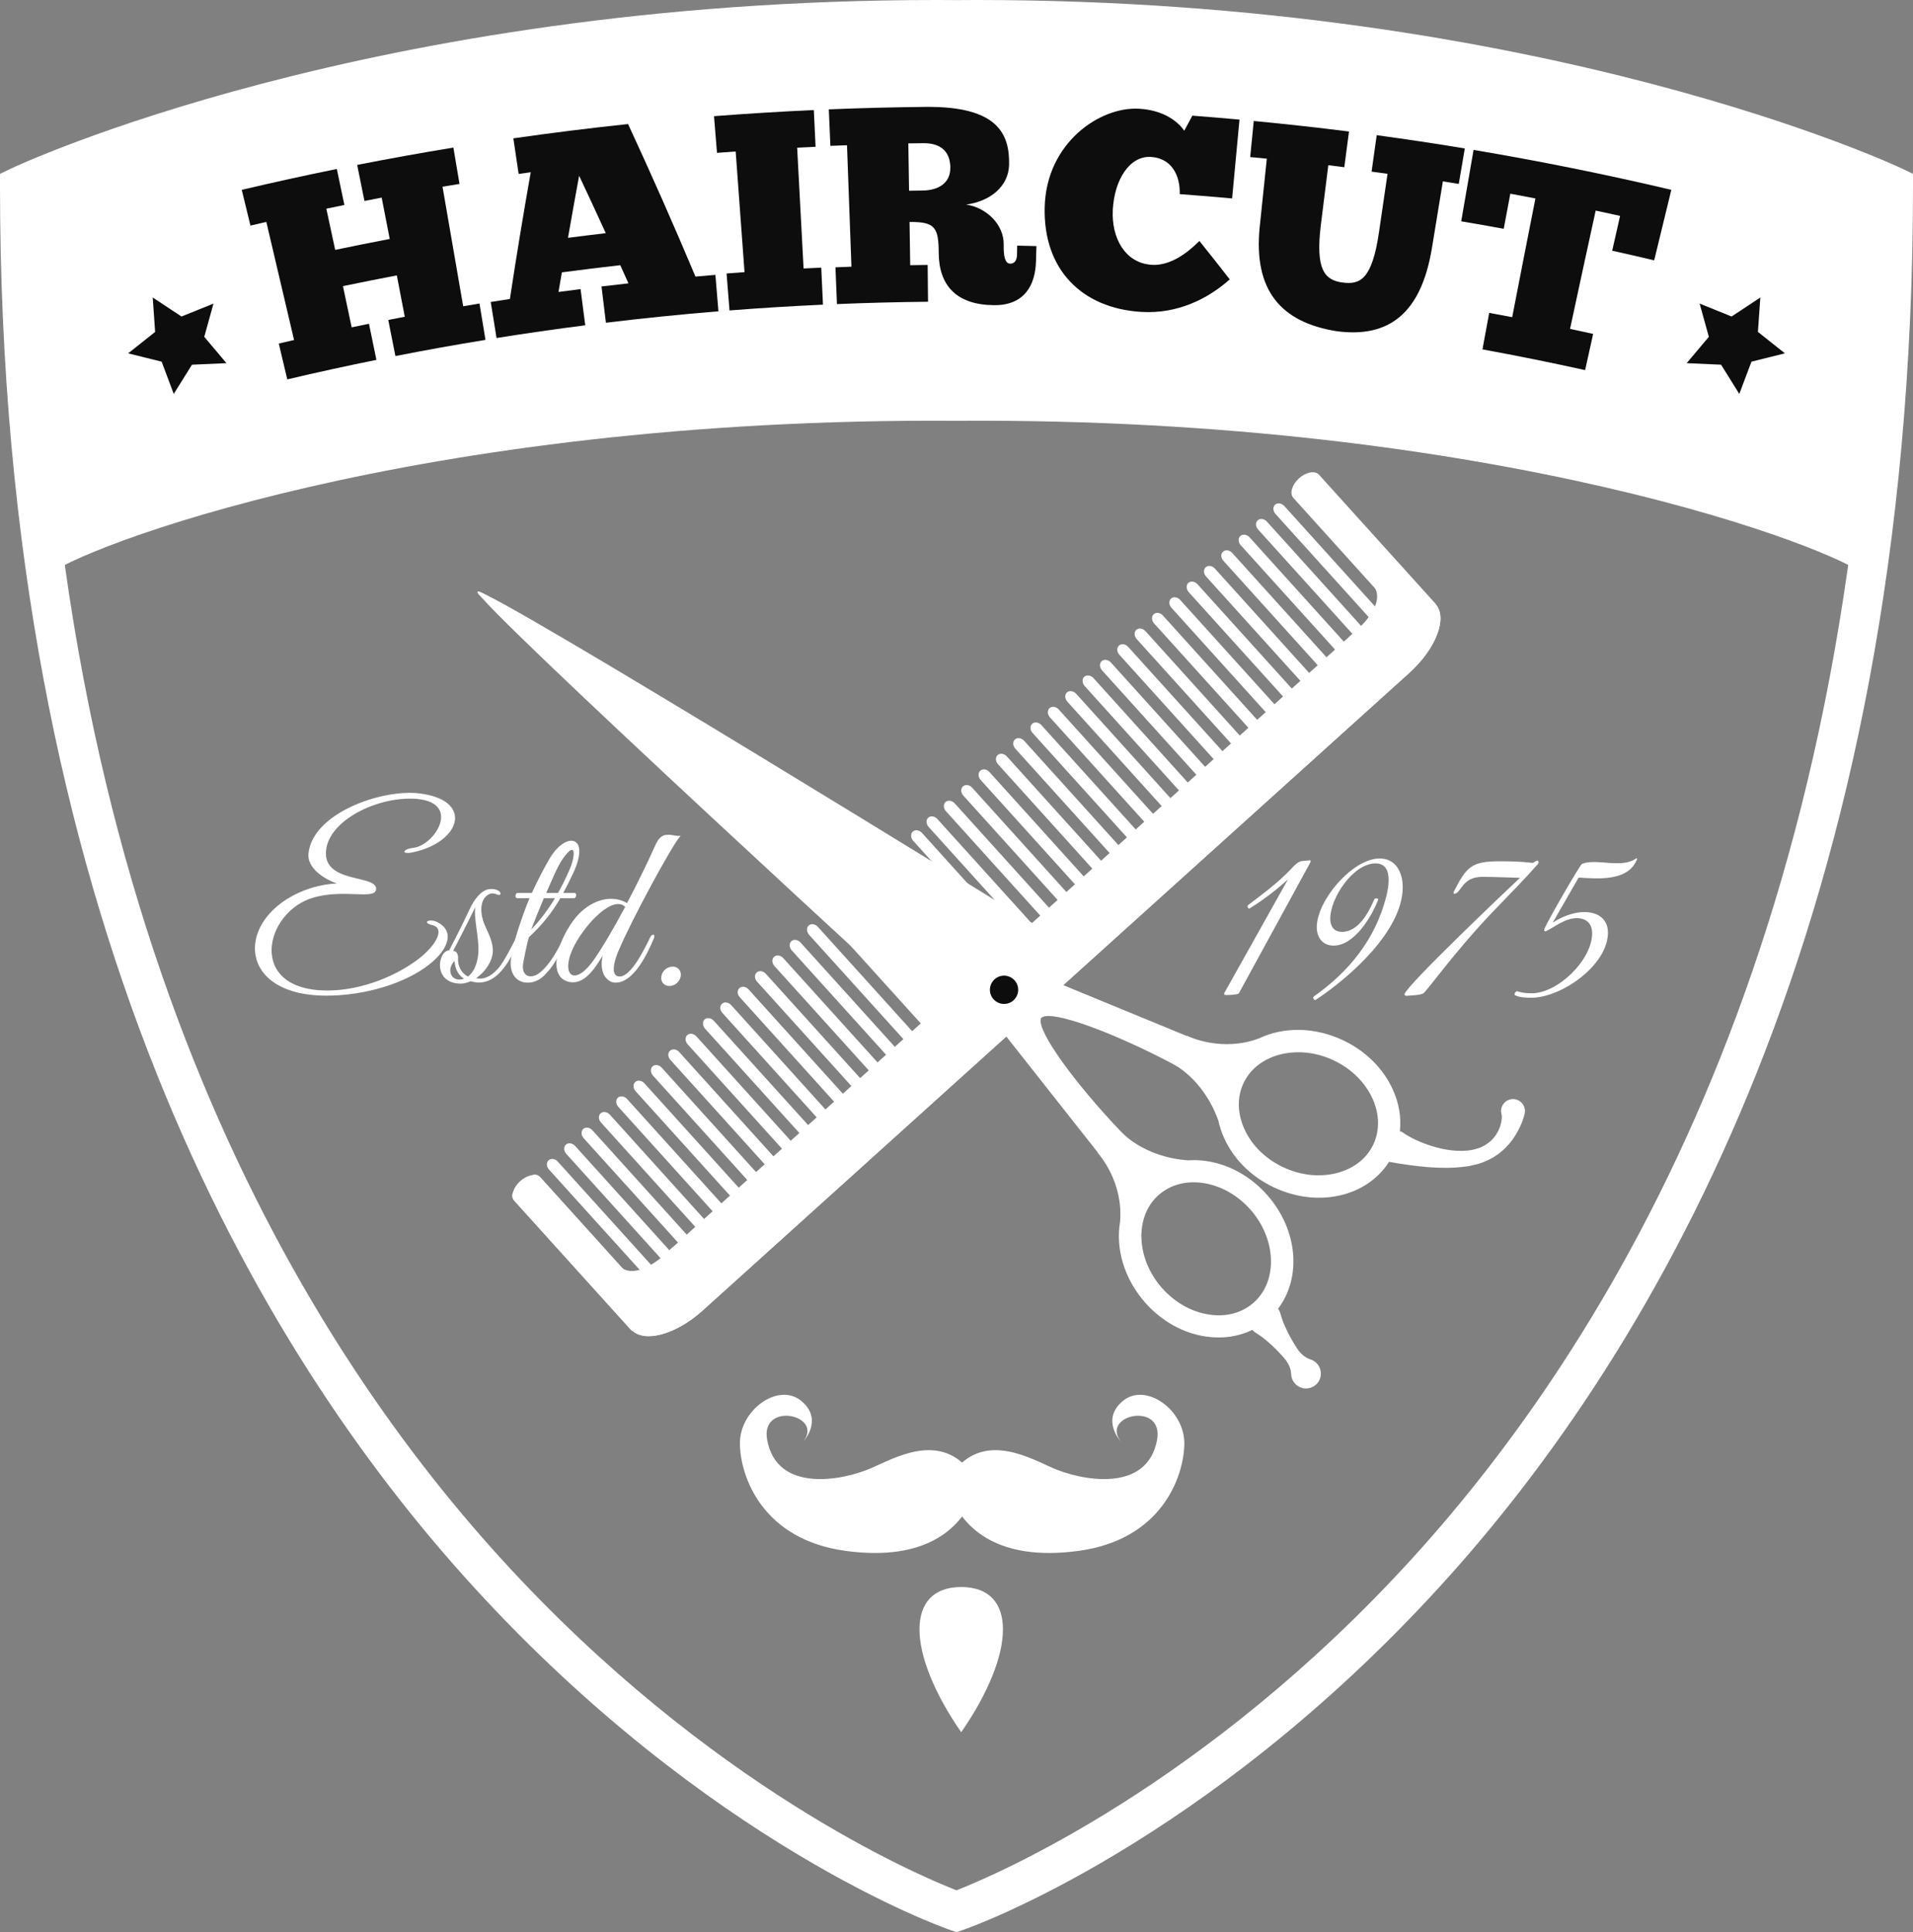 <svg xmlns="http://www.w3.org/2000/svg" width="99" height="100" viewBox="0 0 99 100" fill="none"><rect x="0" y="0" width="99" height="100" fill="#808080" stroke="none"/><path d="M22.197 49.929C20.988 50.882 18.91 51.53 16.892 51.53C11.964 51.53 12.196 47.131 16.193 45.932C16.608 45.811 17.038 45.738 17.429 45.725C16.744 45.481 15.902 44.919 15.962 44.198C16.145 42.097 19.726 40.839 21.67 41.058C24.519 41.388 23.884 43.55 21.414 44.101C20.715 44.26 20.826 43.942 21.378 43.882C22.502 43.758 23.86 41.584 21.622 41.352C19.716 41.17 17.171 42.332 16.891 43.895C16.561 45.812 19.641 45.203 19.458 46.07C19.311 46.558 17.794 46.007 16.243 46.448C13.688 47.155 12.734 51.263 16.939 51.263C18.824 51.263 20.645 50.419 21.695 49.601C22.599 48.89 23.04 48.035 22.369 47.878C21.806 47.743 22.222 47.521 22.624 47.72C23.517 48.168 23.273 49.085 22.197 49.929Z" fill="white"></path><path d="M24.356 50.784C24.185 50.858 24.012 50.907 23.854 50.907C22.374 50.907 22.657 49.207 23.242 49.185C23.572 48.562 23.977 47.766 24.295 47.07C24.515 46.594 24.88 46.079 25.309 46.018C25.492 45.994 25.639 46.018 25.762 46.081C25.981 46.19 25.933 46.398 25.712 46.289C25.59 46.24 25.444 46.215 25.321 46.275C24.759 46.543 24.88 47.387 25.065 47.828C25.26 48.292 25.528 48.73 25.504 49.27C25.478 49.744 25.113 50.309 24.636 50.625L24.722 50.639C25.137 50.698 25.514 50.443 25.822 50.075C26.102 49.734 26.481 48.976 26.739 48.476C26.8 48.355 26.983 48.426 26.922 48.549C26.471 49.562 25.736 51.201 24.356 50.784ZM23.524 49.733C23.133 50.124 23.292 50.697 23.768 50.697C23.854 50.697 23.94 50.685 24.012 50.65C23.755 50.492 23.549 50.199 23.524 49.733ZM24.599 46.948C24.269 47.609 23.743 48.673 23.449 49.208C23.449 49.208 23.717 49.196 23.707 49.601C23.682 50.063 23.94 50.407 24.22 50.541C24.488 50.333 24.722 49.918 24.758 49.272C24.793 48.5 24.503 47.496 24.599 46.948Z" fill="white"></path><path d="M29.711 46.484H29.002C28.589 47.191 28.098 47.837 27.377 48.5C27.266 48.816 27.095 49.744 27.095 49.744C26.912 50.566 27.474 50.675 27.879 50.381C28.442 49.966 28.844 49.196 29.174 48.536C29.271 48.317 29.456 48.365 29.332 48.609C28.794 49.734 28.589 50.063 28.135 50.514C27.476 51.149 26.265 50.943 26.447 49.6C26.558 48.768 27.012 47.436 27.403 46.484H26.765C26.632 46.484 26.657 46.214 26.791 46.214H27.525C27.805 45.604 28.113 45.005 28.417 44.479C29.261 43.001 30.58 43.208 29.676 45.164C29.505 45.531 29.332 45.872 29.15 46.214H29.737C29.858 46.214 29.833 46.484 29.711 46.484ZM28.145 46.484C27.89 47.083 27.657 47.68 27.488 48.107C27.951 47.633 28.368 47.07 28.722 46.484H28.145ZM29.137 44.43C28.843 44.846 28.575 45.518 28.269 46.214H28.879C29.111 45.8 29.32 45.371 29.491 44.968C29.725 44.455 29.895 43.368 29.137 44.43Z" fill="white"></path><path d="M31.999 49.232C31.877 49.514 31.497 50.539 32.071 50.539C32.683 50.539 33.394 49.026 33.648 48.512C33.745 48.293 33.942 48.34 33.831 48.586C33.537 49.27 32.83 50.858 31.852 50.858C31.655 50.858 31.461 50.76 31.3 50.528C31.167 50.32 31.07 49.955 31.191 49.453C30.823 50.052 30.249 51.029 29.406 50.808C28.256 50.492 28.929 48.522 29.821 47.45C30.504 46.655 31.568 46.227 32.45 46.739C33.037 45.628 33.575 44.504 33.869 43.843C34.102 43.294 34.308 43.171 34.699 43.208C34.859 43.221 35.042 43.282 35.225 43.258C34.859 43.6 32.708 47.547 31.999 49.232ZM29.748 48.889C28.942 50.407 29.676 51.163 30.716 49.697C31.168 49.06 31.778 48.01 32.354 46.936C31.741 46.336 30.396 47.694 29.748 48.889Z" fill="white"></path><path d="M34.644 51.03C34.361 51.03 34.179 50.809 34.226 50.528C34.264 50.248 34.534 50.026 34.814 50.026C35.083 50.026 35.278 50.247 35.229 50.528C35.179 50.808 34.923 51.03 34.644 51.03Z" fill="white"></path><path d="M67.764 44.723L64.108 51.417C63.987 51.491 63.62 51.491 63.471 51.503C63.448 51.503 63.388 51.48 63.362 51.48L63.351 51.406C64.462 49.439 65.549 47.472 66.65 45.517C66.026 46.079 65.377 46.58 64.657 47.022H64.609L64.559 46.922L64.584 46.849C65.402 46.225 66.122 45.7 66.821 44.967C66.954 44.82 67.162 44.59 67.371 44.564L67.75 44.528C67.775 44.515 67.8 44.528 67.824 44.539V44.602L67.764 44.723Z" fill="white"></path><path d="M68.085 51.751H68.01L67.949 51.64L67.999 51.567C69.82 50.282 71.176 48.608 71.738 46.41C71.811 46.129 71.863 45.823 71.863 45.529C71.863 45.076 71.702 44.685 71.19 44.685C70.028 44.685 68.842 46.469 68.842 47.546C68.842 47.934 69.025 48.228 69.452 48.228C70.308 48.228 70.846 47.202 71.128 46.531L71.176 46.496L71.311 46.507L71.323 46.568C70.981 47.447 70.089 48.94 69.014 48.94C68.451 48.94 68.144 48.523 68.144 47.987C68.144 46.605 69.992 44.43 71.398 44.43C72.241 44.43 72.593 45.163 72.593 45.907C72.593 48.183 69.831 50.6 68.085 51.751Z" fill="white"></path><path d="M79.602 44.699C78.845 45.567 78.013 46.397 77.207 47.239C76.242 48.254 75.337 49.328 74.469 50.428C74.383 50.527 73.723 51.394 73.651 51.416C73.44 51.516 73.013 51.516 72.769 51.54L72.697 51.502L72.683 51.454C72.804 50.978 78.062 45.993 78.661 45.431C78.013 45.417 77.364 45.381 76.715 45.381C75.64 45.381 75.628 46.236 75.26 46.261L75.227 46.236V46.164C75.886 44.869 76.142 44.575 77.597 44.575C78.173 44.575 78.758 44.589 79.332 44.66C79.382 44.624 79.515 44.538 79.579 44.538L79.626 44.612L79.602 44.699Z" fill="white"></path><path d="M81.696 45.419L80.352 47.755C80.804 47.447 81.438 47.203 81.99 47.203C82.661 47.203 83.213 47.534 83.213 48.267C83.213 49.954 80.804 51.638 79.251 51.638C79.019 51.638 78.578 51.627 78.384 51.492V51.406L78.457 51.32L78.506 51.296C78.739 51.382 79.019 51.407 79.263 51.407C80.633 51.407 82.395 49.673 82.395 48.304C82.395 47.802 82.101 47.52 81.6 47.52C81.001 47.52 80.5 47.949 79.986 48.205L79.912 48.181V48.107C80.023 47.778 81.709 44.847 81.868 44.711C82.615 44.405 83.947 44.979 84.68 44.418L84.729 44.442C84.287 45.629 82.724 45.482 81.696 45.419Z" fill="white"></path><path d="M49.501 100L49.167 99.883C48.66 99.71 36.662 95.434 24.509 82.131C13.329 69.894 0 47.385 0 9.639V8.999L0.578 8.72C0.761 8.633 19.079 0 48.465 0L49.508 0.005L50.539 0C79.92 0 98.242 8.633 98.422 8.72L99 8.999V9.639C99 47.385 85.675 69.894 74.495 82.131C62.341 95.434 50.342 99.709 49.837 99.883L49.501 100ZM2.04 10.298C2.193 46.994 15.14 68.858 26.013 80.757C36.714 92.47 47.484 97.047 49.501 97.832C51.522 97.04 62.363 92.421 73.069 80.67C83.905 68.774 96.807 46.929 96.96 10.298C93.661 8.869 76.532 2.037 50.538 2.037L49.507 2.042L48.464 2.037C22.466 2.038 5.337 8.869 2.04 10.298Z" fill="white"></path><path d="M49.501 21.778C77.554 21.586 95.137 28.436 96.606 29.822C97.486 23.625 97.981 16.918 97.981 9.639C97.981 9.639 79.611 0.817 49.502 1.023C19.395 0.817 1.022 9.639 1.022 9.639C1.022 16.918 1.518 23.625 2.398 29.822C3.866 28.436 21.445 21.586 49.501 21.778Z" fill="white"></path><path d="M17.431 8.745C17.562 9.366 17.691 9.988 17.822 10.609C17.51 10.671 17.201 10.736 16.888 10.802C17.04 11.511 17.194 12.223 17.346 12.932C18.285 12.736 19.226 12.548 20.169 12.367C20.029 11.655 19.892 10.943 19.752 10.227C19.455 10.285 19.159 10.343 18.861 10.401C18.737 9.779 18.61 9.157 18.484 8.535C20.138 8.211 21.798 7.91 23.464 7.639C23.568 8.265 23.674 8.892 23.78 9.519C23.486 9.566 23.192 9.613 22.901 9.663C23.26 11.725 23.614 13.786 23.97 15.851C24.252 15.801 24.532 15.756 24.814 15.709C24.918 16.335 25.02 16.962 25.124 17.59C23.565 17.845 22.011 18.122 20.463 18.428C20.339 17.803 20.217 17.182 20.093 16.559C20.378 16.502 20.662 16.448 20.947 16.393C20.811 15.681 20.674 14.966 20.536 14.253C19.602 14.431 18.674 14.616 17.748 14.809C17.899 15.519 18.049 16.23 18.2 16.942C18.499 16.878 18.797 16.816 19.095 16.756C19.223 17.379 19.35 18 19.479 18.625C17.935 18.938 16.397 19.274 14.867 19.635C14.72 19.017 14.573 18.4 14.427 17.781C14.691 17.718 14.953 17.657 15.218 17.597C14.743 15.56 14.265 13.522 13.783 11.485C13.508 11.548 13.234 11.612 12.961 11.676C12.809 11.06 12.66 10.444 12.511 9.825C14.143 9.44 15.784 9.079 17.431 8.745Z" fill="#0D0D0D"></path><path d="M31.357 16.703C31.28 16.078 31.203 15.452 31.129 14.826C31.591 14.771 32.058 14.718 32.523 14.665C32.383 14.352 32.243 14.038 32.1 13.725C31.093 13.839 30.085 13.964 29.078 14.096C29.016 14.436 28.96 14.774 28.902 15.111C29.284 15.059 29.663 15.011 30.045 14.962C30.126 15.586 30.206 16.21 30.287 16.835C28.755 17.031 27.223 17.251 25.697 17.494C25.598 16.872 25.496 16.251 25.396 15.629C25.726 15.576 26.056 15.526 26.388 15.474C26.72 13.286 27.08 11.1 27.466 8.914C27.256 8.942 27.051 8.973 26.84 9.002C26.75 8.389 26.657 7.775 26.567 7.16C28.54 6.878 30.521 6.629 32.503 6.42C33.717 9.038 34.88 11.671 35.992 14.315C36.336 14.285 36.679 14.255 37.023 14.226C37.075 14.855 37.127 15.482 37.179 16.111C35.232 16.272 33.293 16.467 31.357 16.703ZM31.35 12.068C30.895 11.075 30.437 10.083 29.97 9.095C29.773 10.167 29.581 11.239 29.393 12.309C30.047 12.226 30.697 12.143 31.35 12.068Z" fill="#0D0D0D"></path><path d="M42.117 5.695C42.145 6.329 42.176 6.964 42.207 7.596C41.889 7.611 41.572 7.626 41.254 7.643C41.365 9.728 41.474 11.812 41.586 13.895C41.889 13.88 42.195 13.865 42.501 13.852C42.53 14.492 42.56 15.13 42.589 15.768C40.975 15.842 39.362 15.941 37.753 16.067C37.703 15.429 37.651 14.792 37.601 14.154C37.911 14.131 38.22 14.108 38.53 14.085C38.379 12.002 38.225 9.919 38.072 7.84C37.749 7.863 37.425 7.887 37.105 7.911C37.053 7.278 37.001 6.646 36.951 6.013C38.671 5.879 40.393 5.775 42.117 5.695Z" fill="#0D0D0D"></path><path d="M47.958 5.531C51.583 5.511 52.254 6.886 52.222 8.52C52.199 9.647 51.248 10.419 49.997 10.588C51.039 10.736 51.959 11.618 51.942 12.658C51.93 13.276 52.015 13.639 52.278 13.645C52.502 13.649 52.624 13.476 52.631 13.188C52.634 13.03 52.638 12.872 52.641 12.712C52.972 12.72 53.305 12.727 53.637 12.736C53.63 13.001 53.62 13.266 53.613 13.529C53.58 14.728 53.037 15.819 51.423 15.794C49.518 15.774 48.594 14.793 48.58 13.104C48.573 11.79 48.406 11.47 47.07 11.49C47.082 12.235 47.094 12.979 47.104 13.725C47.407 13.719 47.706 13.716 48.007 13.712C48.012 14.348 48.019 14.984 48.026 15.617C46.454 15.634 44.883 15.672 43.313 15.738C43.288 15.102 43.261 14.467 43.236 13.835C43.512 13.823 43.788 13.813 44.063 13.803C43.987 11.707 43.91 9.613 43.833 7.517C43.546 7.528 43.26 7.537 42.973 7.549C42.946 6.921 42.918 6.291 42.892 5.66C44.58 5.59 46.267 5.549 47.958 5.531ZM47.045 9.872C47.273 9.869 47.498 9.867 47.727 9.862C48.606 9.853 49.183 9.449 49.18 8.685C49.18 7.833 48.671 7.399 47.775 7.411C47.519 7.412 47.265 7.414 47.007 7.42C47.019 8.238 47.031 9.055 47.045 9.872Z" fill="#0D0D0D"></path><path d="M63.64 14.46C62.538 15.445 60.952 16.264 59.049 16.142C55.981 15.95 53.985 13.947 54.064 10.727C54.142 7.406 56.911 5.501 58.964 5.628C60.526 5.722 61.162 6.584 61.287 6.765C61.427 6.506 61.565 6.247 61.707 5.986C62.518 6.048 63.331 6.115 64.145 6.19C64.016 7.55 63.887 8.909 63.763 10.27C62.859 10.188 61.955 10.113 61.053 10.047C61.079 9.109 60.656 8.192 59.565 8.122C58.458 8.053 57.669 9.299 57.588 10.87C57.518 12.297 58.204 13.614 59.605 13.706C60.841 13.787 61.921 12.603 62.07 12.47C62.6 13.13 63.124 13.794 63.64 14.46Z" fill="#0D0D0D"></path><path d="M69.813 6.807C69.729 7.424 69.65 8.038 69.569 8.654C69.293 8.619 69.017 8.583 68.741 8.551C68.615 9.583 68.486 10.612 68.355 11.644C68.073 13.951 68.542 14.499 69.481 14.622C70.375 14.741 71.005 14.482 71.363 12.025C71.51 11.014 71.659 10.005 71.806 8.996C71.531 8.958 71.254 8.92 70.981 8.883C71.069 8.254 71.159 7.625 71.246 6.997C72.771 7.205 74.29 7.432 75.805 7.683C75.699 8.294 75.597 8.907 75.493 9.519C75.22 9.474 74.943 9.428 74.67 9.386C74.478 10.54 74.291 11.692 74.103 12.845C73.543 16.223 71.878 17.501 69.175 17.142C66.281 16.68 64.864 15.02 65.19 11.757C65.311 10.577 65.436 9.393 65.56 8.212C65.273 8.183 64.986 8.154 64.699 8.129C64.763 7.506 64.823 6.885 64.884 6.262C66.531 6.418 68.173 6.6 69.813 6.807Z" fill="#0D0D0D"></path><path d="M85.606 13.474C84.883 13.303 84.158 13.135 83.433 12.976C83.566 12.374 83.706 11.774 83.841 11.174C83.421 11.081 83 10.989 82.578 10.899C82.132 12.941 81.689 14.98 81.252 17.022C81.652 17.107 82.049 17.193 82.447 17.281C82.309 17.907 82.172 18.531 82.032 19.155C80.27 18.766 78.497 18.408 76.719 18.082C76.835 17.452 76.952 16.823 77.068 16.193C77.466 16.266 77.861 16.34 78.258 16.415C78.656 14.367 79.055 12.316 79.46 10.27C79.026 10.188 78.595 10.106 78.161 10.025C78.045 10.632 77.933 11.237 77.82 11.842C77.085 11.706 76.355 11.578 75.619 11.455C75.832 10.224 76.044 8.99 76.259 7.759C79.694 8.337 83.108 9.027 86.493 9.825C86.196 11.04 85.9 12.258 85.606 13.474Z" fill="#0D0D0D"></path><path d="M91.099 15.398L90.974 17.178L92.371 18.287L90.64 18.718L90.011 20.387L89.067 18.875L87.287 18.796L88.435 17.432L87.958 15.712L89.612 16.381L91.099 15.398Z" fill="#0D0D0D"></path><path d="M7.904 15.398L8.028 17.179L6.632 18.288L8.365 18.719L8.991 20.387L9.936 18.875L11.719 18.796L10.571 17.432L11.048 15.713L9.393 16.381L7.904 15.398Z" fill="#0D0D0D"></path><path d="M47.259 43.517L53.262 50.163C53.397 50.314 53.612 50.343 53.739 50.231C53.862 50.118 53.854 49.904 53.718 49.755L47.714 43.108C47.576 42.956 47.363 42.926 47.239 43.038C47.114 43.153 47.121 43.364 47.259 43.517Z" fill="white"></path><path d="M46.361 44.329L52.365 50.973C52.5 51.122 52.713 51.154 52.839 51.041C52.965 50.928 52.955 50.714 52.82 50.565L46.816 43.918C46.679 43.768 46.466 43.736 46.342 43.85C46.216 43.961 46.225 44.176 46.361 44.329Z" fill="white"></path><path d="M45.463 45.139L51.465 51.784C51.602 51.936 51.815 51.965 51.941 51.852C52.065 51.737 52.059 51.523 51.918 51.374L45.916 44.728C45.781 44.577 45.568 44.547 45.442 44.658C45.318 44.773 45.326 44.986 45.463 45.139Z" fill="white"></path><path d="M44.566 45.947L50.569 52.592C50.705 52.743 50.918 52.772 51.042 52.66C51.168 52.544 51.16 52.333 51.021 52.181L45.019 45.538C44.884 45.386 44.671 45.354 44.545 45.466C44.421 45.581 44.431 45.796 44.566 45.947Z" fill="white"></path><path d="M43.663 46.757L49.669 53.404C49.804 53.555 50.017 53.586 50.143 53.472C50.267 53.356 50.259 53.145 50.122 52.993L44.12 46.35C43.98 46.197 43.767 46.168 43.644 46.28C43.519 46.39 43.528 46.605 43.663 46.757Z" fill="white"></path><path d="M42.77 47.567L48.775 54.21C48.912 54.364 49.125 54.393 49.251 54.281C49.375 54.167 49.367 53.954 49.228 53.8L43.226 47.156C43.089 47.004 42.876 46.974 42.752 47.087C42.626 47.203 42.633 47.417 42.77 47.567Z" fill="white"></path><path d="M41.871 48.379L47.874 55.022C48.01 55.174 48.225 55.203 48.351 55.093C48.475 54.977 48.467 54.763 48.33 54.612L42.325 47.968C42.19 47.815 41.977 47.784 41.851 47.898C41.727 48.013 41.734 48.227 41.871 48.379Z" fill="white"></path><path d="M40.976 49.19L46.979 55.833C47.114 55.985 47.327 56.016 47.453 55.901C47.577 55.788 47.569 55.574 47.433 55.423L41.428 48.779C41.293 48.628 41.08 48.599 40.954 48.709C40.831 48.823 40.838 49.036 40.976 49.19Z" fill="white"></path><path d="M40.078 49.997L46.084 56.643C46.219 56.795 46.434 56.824 46.558 56.709C46.684 56.598 46.674 56.384 46.539 56.23L40.534 49.587C40.399 49.435 40.186 49.404 40.06 49.519C39.936 49.632 39.943 49.846 40.078 49.997Z" fill="white"></path><path d="M39.181 50.808L45.184 57.451C45.319 57.603 45.532 57.634 45.656 57.522C45.782 57.409 45.774 57.192 45.637 57.041L39.632 50.398C39.497 50.246 39.284 50.217 39.16 50.329C39.034 50.443 39.043 50.657 39.181 50.808Z" fill="white"></path><path d="M38.287 51.615L44.288 58.261C44.426 58.413 44.639 58.441 44.763 58.329C44.889 58.216 44.881 58.002 44.744 57.851L38.739 51.205C38.604 51.056 38.391 51.025 38.267 51.137C38.14 51.25 38.148 51.466 38.287 51.615Z" fill="white"></path><path d="M37.385 52.425L43.388 59.073C43.523 59.225 43.738 59.254 43.862 59.144C43.988 59.028 43.98 58.812 43.841 58.663L37.838 52.017C37.7 51.866 37.49 51.837 37.366 51.949C37.238 52.061 37.247 52.276 37.385 52.425Z" fill="white"></path><path d="M36.486 53.238L42.491 59.882C42.626 60.033 42.839 60.064 42.965 59.952C43.089 59.839 43.081 59.623 42.944 59.471L36.94 52.83C36.803 52.679 36.592 52.648 36.466 52.757C36.343 52.872 36.35 53.087 36.486 53.238Z" fill="white"></path><path d="M35.586 54.047L41.592 60.695C41.727 60.844 41.94 60.873 42.064 60.761C42.19 60.647 42.183 60.433 42.045 60.284L36.041 53.639C35.903 53.485 35.69 53.456 35.567 53.57C35.442 53.681 35.451 53.897 35.586 54.047Z" fill="white"></path><path d="M34.694 54.855L40.695 61.5C40.833 61.652 41.046 61.683 41.17 61.571C41.298 61.457 41.29 61.241 41.151 61.092L35.148 54.446C35.013 54.295 34.8 54.266 34.674 54.378C34.549 54.491 34.556 54.703 34.694 54.855Z" fill="white"></path><path d="M33.792 55.668L39.795 62.313C39.933 62.462 40.144 62.494 40.27 62.379C40.395 62.266 40.385 62.054 40.25 61.903L34.246 55.26C34.111 55.106 33.898 55.075 33.772 55.189C33.648 55.3 33.655 55.516 33.792 55.668Z" fill="white"></path><path d="M32.894 56.477L38.899 63.121C39.035 63.272 39.25 63.301 39.373 63.189C39.5 63.078 39.49 62.862 39.353 62.71L33.349 56.067C33.213 55.916 33 55.884 32.874 55.999C32.749 56.112 32.758 56.327 32.894 56.477Z" fill="white"></path><path d="M32 57.287L38.003 63.933C38.139 64.082 38.352 64.113 38.475 64.001C38.601 63.886 38.593 63.674 38.457 63.523L32.451 56.877C32.316 56.728 32.103 56.697 31.979 56.809C31.853 56.921 31.863 57.133 32 57.287Z" fill="white"></path><path d="M31.103 58.097L37.107 64.743C37.245 64.895 37.455 64.924 37.584 64.809C37.708 64.696 37.699 64.484 37.561 64.333L31.559 57.687C31.421 57.536 31.208 57.507 31.084 57.619C30.958 57.731 30.964 57.946 31.103 58.097Z" fill="white"></path><path d="M30.205 58.908L36.209 65.549C36.346 65.703 36.557 65.734 36.683 65.62C36.809 65.506 36.801 65.293 36.662 65.141L30.66 58.498C30.52 58.346 30.31 58.315 30.184 58.427C30.06 58.543 30.069 58.757 30.205 58.908Z" fill="white"></path><path d="M29.307 59.719L35.309 66.362C35.446 66.514 35.659 66.545 35.785 66.433C35.91 66.317 35.903 66.103 35.765 65.952L29.762 59.306C29.627 59.157 29.414 59.126 29.288 59.238C29.162 59.353 29.169 59.567 29.307 59.719Z" fill="white"></path><path d="M28.41 60.529L34.414 67.17C34.55 67.324 34.763 67.355 34.889 67.24C35.014 67.125 35.004 66.913 34.869 66.762L28.865 60.118C28.727 59.965 28.517 59.936 28.391 60.048C28.263 60.161 28.273 60.379 28.41 60.529Z" fill="white"></path><path d="M27.51 61.336L33.513 67.982C33.651 68.134 33.864 68.165 33.988 68.053C34.114 67.939 34.106 67.723 33.967 67.574L27.965 60.928C27.827 60.777 27.614 60.746 27.488 60.86C27.366 60.972 27.375 61.185 27.51 61.336Z" fill="white"></path><path d="M26.614 62.147L32.617 68.792C32.755 68.942 32.968 68.973 33.091 68.863C33.218 68.75 33.209 68.533 33.071 68.382L27.068 61.736C26.932 61.587 26.719 61.556 26.593 61.67C26.467 61.782 26.478 61.995 26.614 62.147Z" fill="white"></path><path d="M66.007 26.598L72.009 33.243C72.149 33.392 72.359 33.425 72.488 33.31C72.612 33.196 72.603 32.983 72.465 32.832L66.463 26.187C66.325 26.036 66.115 26.006 65.989 26.119C65.862 26.232 65.872 26.446 66.007 26.598Z" fill="white"></path><path d="M65.11 27.407L71.113 34.05C71.25 34.202 71.463 34.234 71.589 34.119C71.713 34.006 71.705 33.791 71.566 33.641L65.564 26.996C65.427 26.845 65.214 26.815 65.09 26.928C64.963 27.041 64.974 27.255 65.11 27.407Z" fill="white"></path><path d="M64.209 28.217L70.214 34.863C70.349 35.013 70.565 35.044 70.688 34.931C70.814 34.817 70.806 34.603 70.668 34.451L64.665 27.807C64.527 27.657 64.316 27.627 64.19 27.739C64.064 27.852 64.075 28.066 64.209 28.217Z" fill="white"></path><path d="M63.314 29.026L69.316 35.672C69.454 35.823 69.667 35.854 69.793 35.742C69.919 35.627 69.909 35.415 69.772 35.262L63.769 28.616C63.634 28.465 63.418 28.436 63.295 28.55C63.165 28.661 63.174 28.874 63.314 29.026Z" fill="white"></path><path d="M62.415 29.837L68.421 36.482C68.553 36.633 68.769 36.662 68.895 36.552C69.019 36.437 69.01 36.223 68.873 36.071L62.869 29.424C62.733 29.274 62.52 29.245 62.397 29.357C62.271 29.473 62.28 29.686 62.415 29.837Z" fill="white"></path><path d="M61.52 30.649L67.523 37.291C67.658 37.443 67.873 37.475 67.999 37.362C68.123 37.248 68.115 37.033 67.979 36.882L61.973 30.238C61.836 30.085 61.623 30.057 61.497 30.168C61.375 30.284 61.383 30.495 61.52 30.649Z" fill="white"></path><path d="M60.624 31.456L66.627 38.103C66.762 38.252 66.977 38.283 67.101 38.171C67.225 38.057 67.219 37.844 67.08 37.694L61.076 31.049C60.941 30.895 60.725 30.865 60.602 30.979C60.479 31.092 60.488 31.308 60.624 31.456Z" fill="white"></path><path d="M59.728 32.268L65.73 38.911C65.868 39.063 66.08 39.094 66.206 38.982C66.33 38.868 66.322 38.651 66.186 38.502L60.183 31.856C60.045 31.703 59.832 31.676 59.706 31.789C59.581 31.902 59.59 32.117 59.728 32.268Z" fill="white"></path><path d="M58.828 33.079L64.831 39.721C64.966 39.873 65.179 39.904 65.305 39.791C65.429 39.677 65.421 39.465 65.284 39.313L59.281 32.667C59.144 32.515 58.931 32.485 58.805 32.599C58.681 32.71 58.69 32.928 58.828 33.079Z" fill="white"></path><path d="M57.93 33.889L63.933 40.532C64.071 40.683 64.284 40.712 64.407 40.602C64.533 40.487 64.525 40.273 64.389 40.121L58.383 33.477C58.246 33.325 58.033 33.297 57.909 33.41C57.785 33.523 57.792 33.737 57.93 33.889Z" fill="white"></path><path d="M57.033 34.696L63.037 41.342C63.172 41.492 63.388 41.523 63.511 41.413C63.635 41.297 63.627 41.083 63.491 40.932L57.489 34.286C57.351 34.136 57.138 34.105 57.012 34.218C56.886 34.331 56.897 34.544 57.033 34.696Z" fill="white"></path><path d="M56.133 35.507L62.138 42.154C62.276 42.303 62.486 42.332 62.612 42.221C62.738 42.107 62.728 41.894 62.591 41.742L56.59 35.096C56.45 34.944 56.237 34.916 56.111 35.027C55.988 35.14 55.997 35.355 56.133 35.507Z" fill="white"></path><path d="M55.238 36.316L61.241 42.961C61.376 43.112 61.591 43.142 61.715 43.029C61.841 42.918 61.831 42.702 61.697 42.551L55.694 35.906C55.554 35.754 55.341 35.724 55.215 35.838C55.091 35.952 55.1 36.165 55.238 36.316Z" fill="white"></path><path d="M54.337 37.128L60.341 43.773C60.478 43.924 60.691 43.954 60.817 43.841C60.941 43.727 60.933 43.514 60.794 43.362L54.791 36.718C54.656 36.566 54.443 36.535 54.317 36.648C54.191 36.763 54.199 36.975 54.337 37.128Z" fill="white"></path><path d="M53.439 37.938L59.442 44.581C59.577 44.733 59.79 44.765 59.918 44.65C60.04 44.536 60.032 44.322 59.898 44.171L53.892 37.526C53.755 37.375 53.544 37.345 53.418 37.458C53.292 37.572 53.301 37.787 53.439 37.938Z" fill="white"></path><path d="M52.543 38.747L58.546 45.391C58.686 45.544 58.897 45.575 59.021 45.461C59.149 45.347 59.139 45.133 59.002 44.981L52.998 38.336C52.86 38.186 52.648 38.156 52.524 38.268C52.401 38.382 52.408 38.595 52.543 38.747Z" fill="white"></path><path d="M51.651 39.556L57.654 46.202C57.787 46.353 58.002 46.382 58.126 46.271C58.252 46.157 58.245 45.943 58.107 45.791L52.102 39.145C51.966 38.995 51.754 38.965 51.63 39.078C51.501 39.192 51.513 39.404 51.651 39.556Z" fill="white"></path><path d="M50.75 40.367L56.753 47.011C56.891 47.161 57.102 47.192 57.23 47.08C57.354 46.967 57.346 46.752 57.207 46.601L51.204 39.956C51.069 39.804 50.856 39.775 50.73 39.887C50.605 40.001 50.614 40.214 50.75 40.367Z" fill="white"></path><path d="M49.855 41.178L55.858 47.823C55.993 47.972 56.206 48.001 56.332 47.891C56.458 47.778 56.448 47.564 56.312 47.41L50.31 40.766C50.172 40.615 49.961 40.584 49.835 40.697C49.708 40.81 49.716 41.027 49.855 41.178Z" fill="white"></path><path d="M48.956 41.987L54.958 48.632C55.094 48.783 55.309 48.814 55.433 48.7C55.556 48.587 55.551 48.373 55.412 48.221L49.408 41.578C49.272 41.426 49.059 41.395 48.933 41.507C48.81 41.622 48.816 41.837 48.956 41.987Z" fill="white"></path><path d="M48.058 42.798L54.062 49.442C54.197 49.594 54.408 49.625 54.534 49.511C54.66 49.397 54.652 49.183 54.515 49.03L48.51 42.389C48.375 42.237 48.162 42.205 48.038 42.319C47.913 42.429 47.92 42.646 48.058 42.798Z" fill="white"></path><path d="M34.04 65.249C32.643 66.507 32.031 68.108 32.672 68.814C33.317 69.525 34.97 69.08 36.364 67.823L72.922 34.833C74.321 33.572 74.93 31.973 74.287 31.262C73.647 30.554 71.993 30.997 70.597 32.258L34.04 65.249Z" fill="white"></path><path d="M66.929 25.766L72.932 32.412C73.136 32.636 73.601 32.551 73.968 32.22C74.335 31.891 74.467 31.437 74.261 31.212L68.258 24.566C68.055 24.342 67.592 24.425 67.223 24.756C66.858 25.089 66.727 25.541 66.929 25.766Z" fill="white"></path><path d="M26.622 62.142L32.624 68.786C32.83 69.011 33.293 68.925 33.662 68.594C34.03 68.262 34.162 67.81 33.956 67.582L27.953 60.941C27.749 60.715 27.287 60.801 26.918 61.13C26.551 61.462 26.42 61.914 26.622 62.142Z" fill="white"></path><path d="M69.801 32.974C69.801 32.974 72.001 31.321 71.012 30.228L71.65 29.656L73.399 31.593L70.732 33.999L69.801 32.974Z" fill="white"></path><path d="M34.834 64.533C34.834 64.533 32.966 66.549 31.978 65.454L31.343 66.028L33.092 67.968L35.761 65.561L34.834 64.533Z" fill="white"></path><path d="M74.289 31.262C74.933 31.973 74.322 33.572 72.924 34.833L36.365 67.823C34.971 69.081 33.317 69.526 32.674 68.814L74.289 31.262Z" fill="white"></path><path d="M24.717 30.625C24.307 30.904 35.858 39.05 51.961 51.226L51.448 50.158L53.667 47.929C53.667 47.929 25.03 30.236 24.717 30.625Z" fill="white"></path><path d="M56.826 59.664L56.814 59.671C56.909 59.78 58.141 61.189 57.964 63.239C57.731 64.612 58.165 66.161 59.254 67.406C60.101 68.37 61.219 68.998 62.404 69.171C63.272 69.3 64.097 69.176 64.81 68.826C64.853 68.866 64.884 68.911 64.936 68.946C65.377 69.214 65.74 69.535 66.082 69.881C66.249 70.057 66.416 70.227 66.563 70.419C66.698 70.618 66.807 70.836 66.819 71.125C66.833 71.435 67.034 71.717 67.34 71.819C67.745 71.957 68.181 71.738 68.317 71.336C68.448 70.933 68.236 70.5 67.833 70.362C67.556 70.27 67.375 70.109 67.221 69.922C67.079 69.732 66.959 69.519 66.837 69.315C66.6 68.893 66.389 68.452 66.254 67.955C66.233 67.872 66.188 67.799 66.143 67.73C67.364 66.115 67.171 63.664 65.588 61.858C64.741 60.892 63.622 60.266 62.438 60.091C62.115 60.043 61.796 60.032 61.487 60.053C59.121 59.879 58.014 58.562 58.014 58.562L58.011 58.567C55.574 56.006 53.714 53.411 53.861 52.757C54.311 50.724 53.666 47.931 53.666 47.931L50.225 51.296L56.826 59.664ZM64.722 62.616C66.04 64.118 66.133 66.255 64.926 67.373L64.872 67.423C64.27 67.951 63.457 68.169 62.577 68.035C61.659 67.9 60.789 67.405 60.123 66.648C58.803 65.142 58.71 63.009 59.914 61.889L59.971 61.839C60.573 61.313 61.388 61.095 62.269 61.227C63.184 61.365 64.056 61.857 64.722 62.616Z" fill="white"></path><path d="M78.12 56.91C77.795 57.007 77.61 57.351 77.709 57.675C77.732 57.746 77.721 57.899 77.702 58.017C77.68 58.14 77.648 58.267 77.603 58.382C77.51 58.621 77.365 58.834 77.187 59.014C77 59.185 76.785 59.33 76.536 59.414C76.416 59.457 76.285 59.493 76.166 59.518C76.107 59.53 76.023 59.539 75.952 59.547L75.755 59.559C75.206 59.583 74.636 59.483 74.095 59.313C73.559 59.145 73.002 58.903 72.566 58.592C72.532 58.568 72.485 58.563 72.445 58.543C72.524 57.841 72.403 57.104 72.083 56.395C71.59 55.303 70.682 54.399 69.525 53.849C68.027 53.135 66.418 53.14 65.16 53.74C63.238 54.462 61.543 53.663 61.415 53.6L61.412 53.616L51.929 49.712L51.379 50.787C39.809 41.423 24.883 30.151 24.722 30.623C24.431 31.028 49.254 53.763 49.254 53.763C49.254 53.763 52.12 53.628 53.952 52.638C54.542 52.32 57.546 53.403 60.674 55.052L60.67 55.054C60.67 55.054 62.242 55.761 63.049 57.99C63.115 58.295 63.212 58.597 63.348 58.895C63.838 59.988 64.746 60.892 65.903 61.442C68.188 62.53 70.737 61.944 71.889 60.125C71.898 60.125 71.905 60.132 71.918 60.137L71.941 60.142C72.633 60.265 73.245 60.347 73.894 60.404C74.538 60.451 75.184 60.465 75.837 60.375C75.923 60.368 75.989 60.351 76.091 60.335C76.167 60.318 76.235 60.306 76.319 60.283C76.497 60.24 76.655 60.192 76.818 60.127C77.132 59.994 77.442 59.824 77.706 59.591C77.976 59.37 78.208 59.096 78.395 58.803C78.49 58.649 78.578 58.498 78.653 58.336C78.729 58.167 78.795 58.026 78.859 57.8L78.897 57.656C78.926 57.549 78.926 57.433 78.89 57.319C78.788 56.991 78.447 56.808 78.12 56.91ZM66.397 60.403C65.482 59.972 64.773 59.267 64.394 58.422C64.028 57.609 64.014 56.767 64.36 56.046L64.394 55.978C65.141 54.514 67.222 54.023 69.028 54.883C69.941 55.319 70.652 56.021 71.034 56.868C71.397 57.677 71.409 58.522 71.067 59.242L71.034 59.308C70.284 60.773 68.203 61.265 66.397 60.403Z" fill="white"></path><path d="M52.632 50.338C53.122 50.711 53.219 51.409 52.849 51.901C52.479 52.392 51.78 52.487 51.29 52.114C50.797 51.744 50.7 51.046 51.071 50.556C51.441 50.066 52.141 49.968 52.632 50.338Z" fill="white"></path><path d="M52.404 50.644C52.725 50.887 52.788 51.345 52.544 51.669C52.3 51.992 51.843 52.053 51.521 51.811C51.196 51.567 51.133 51.109 51.377 50.786C51.621 50.46 52.081 50.4 52.404 50.644Z" fill="#0D0D0D"></path><path d="M49.61 75.867C51.181 74.246 53.305 75.462 54.473 75.973C55.943 76.62 59.369 77.303 59.88 74.519C60.246 72.52 56.941 73.207 58.001 74.602C58.001 74.602 56.941 73.465 58.119 72.498C59.292 71.531 61.329 72.967 61.291 74.754C61.255 76.445 60.115 79.679 55.825 80.264C51.531 80.851 49.947 78.959 49.359 77.796C48.904 76.9 49.311 76.177 49.61 75.867Z" fill="white"></path><path d="M49.97 75.867C48.401 74.246 46.274 75.462 45.108 75.973C43.639 76.62 40.21 77.303 39.701 74.519C39.335 72.52 42.638 73.207 41.578 74.602C41.578 74.602 42.638 73.465 41.46 72.498C40.287 71.531 38.25 72.967 38.291 74.754C38.324 76.445 39.466 79.679 43.755 80.264C48.048 80.851 49.634 78.959 50.221 77.796C50.675 76.9 50.269 76.177 49.97 75.867Z" fill="white"></path><path d="M49.743 82.136C46.835 82.136 46.894 85.529 49.743 89.651C52.596 85.529 52.652 82.136 49.743 82.136Z" fill="white"></path></svg>